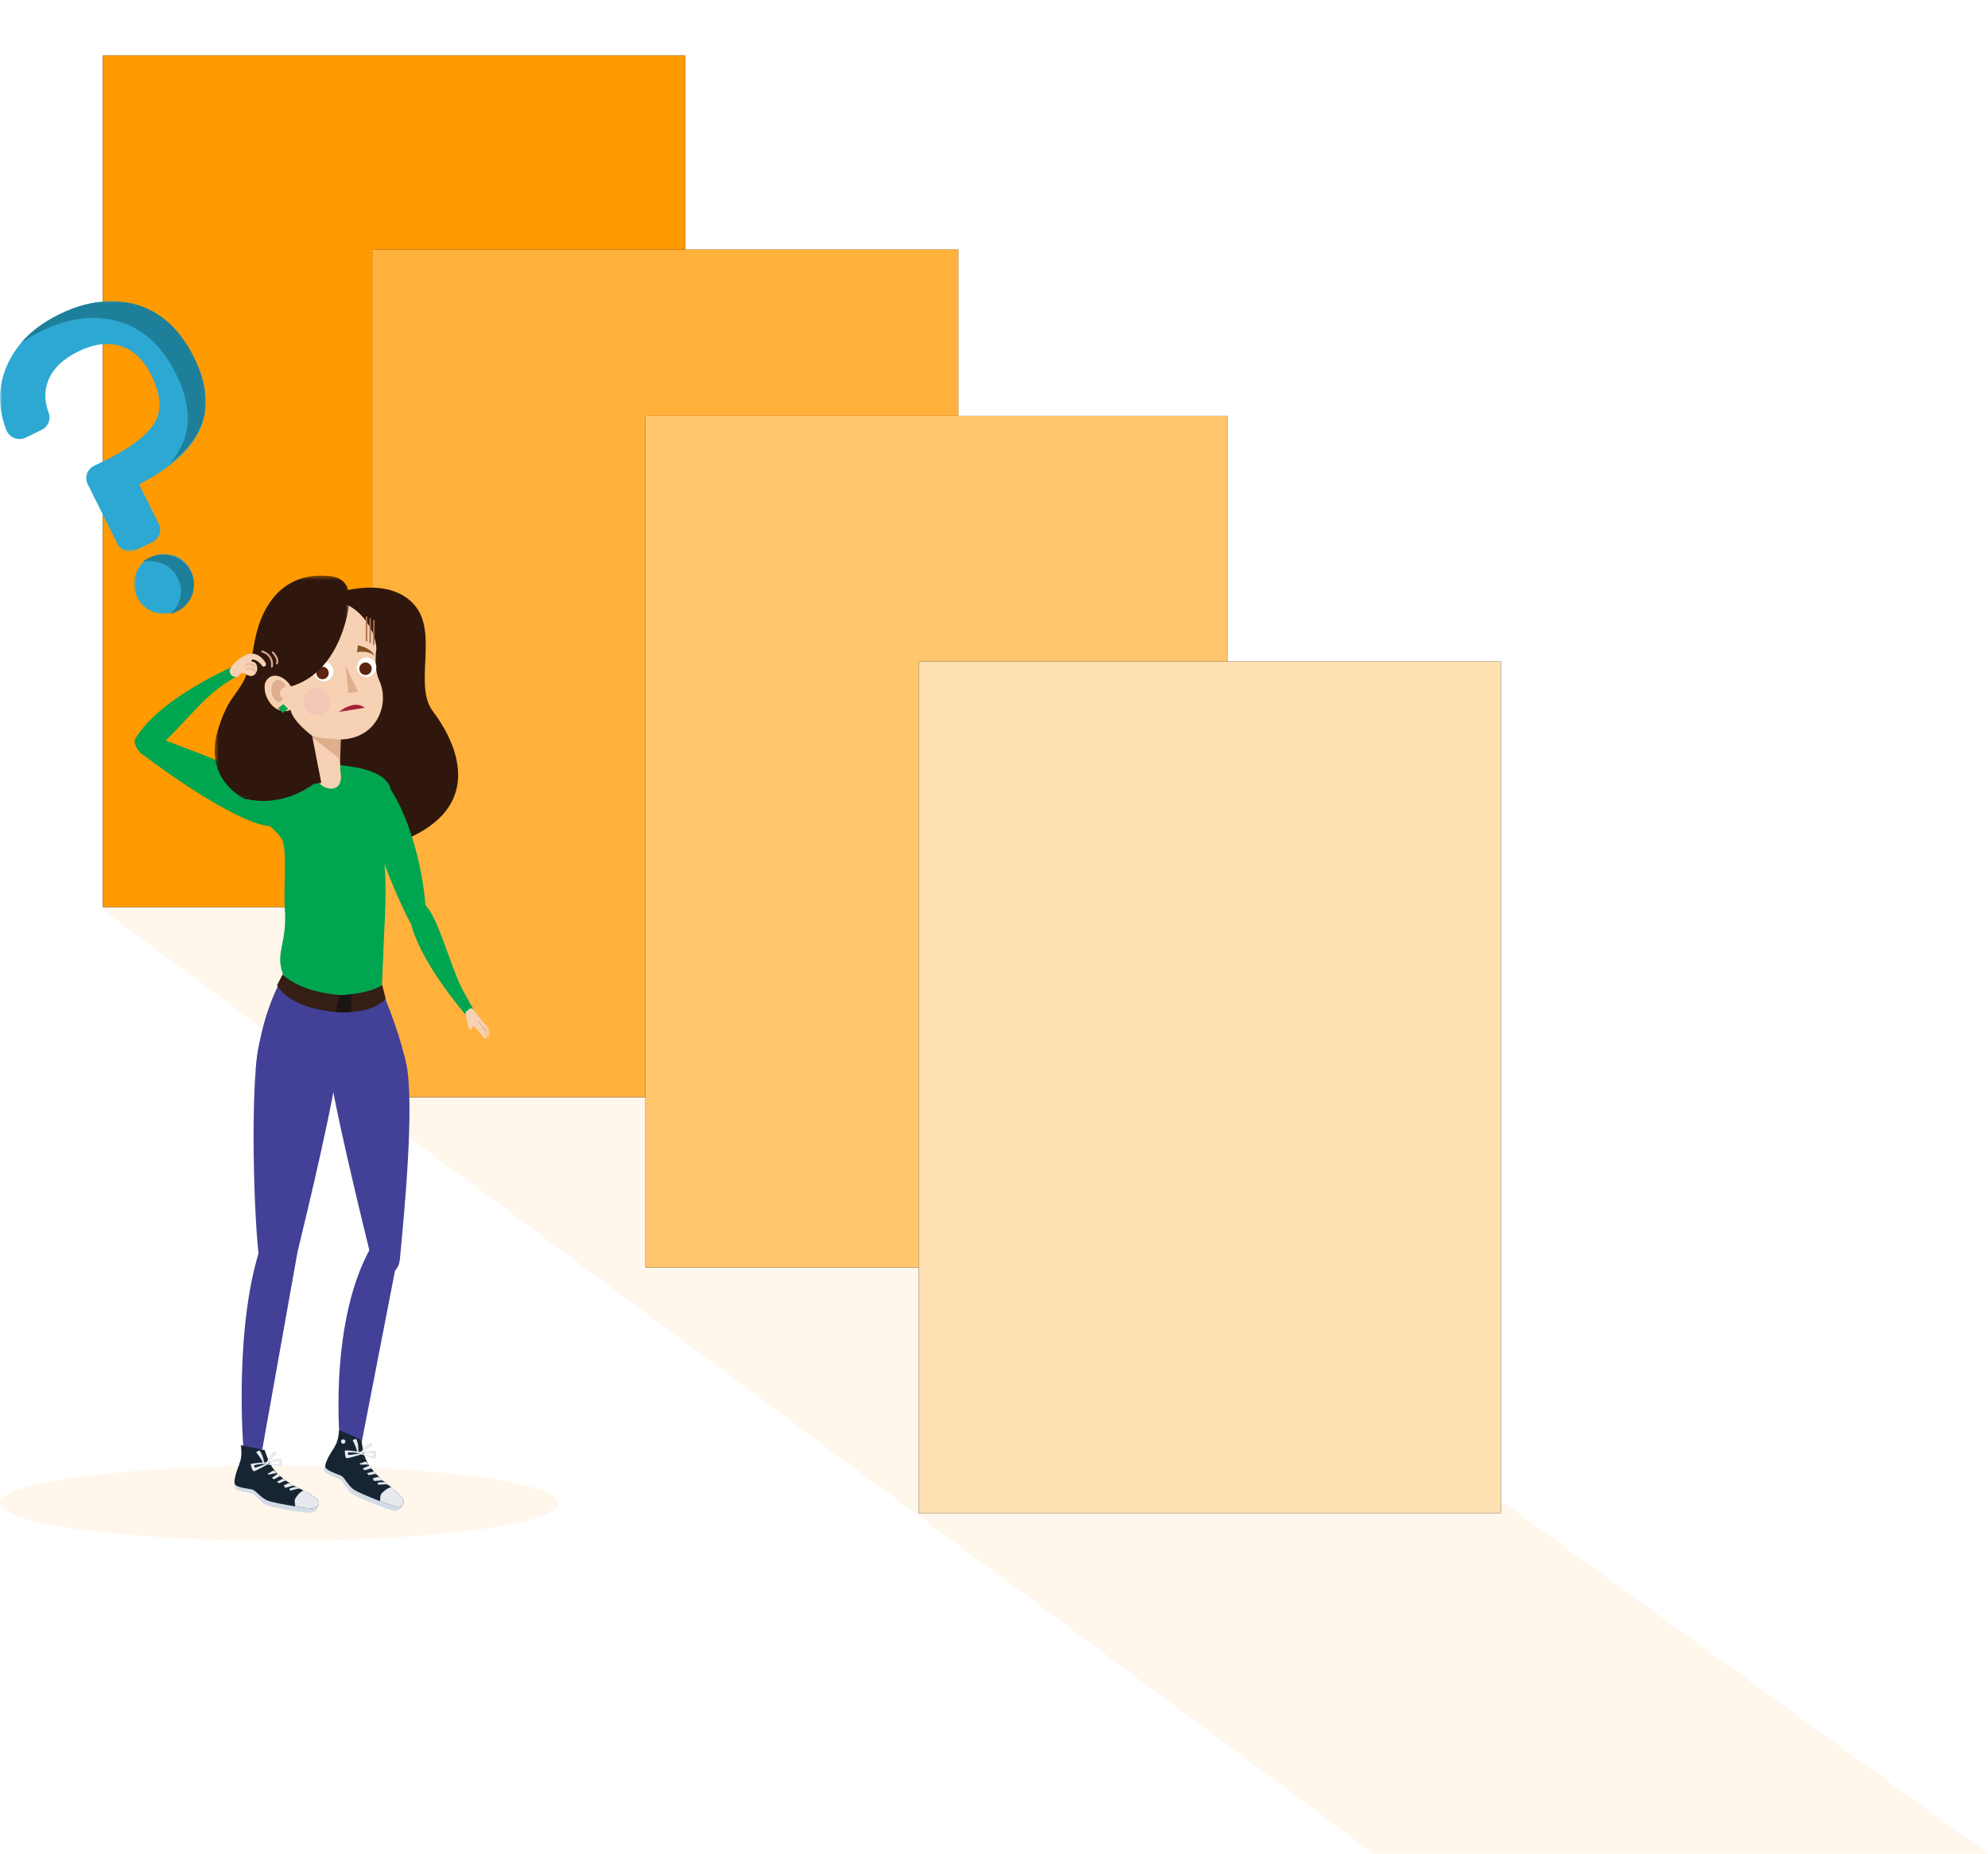 <?xml version="1.0" encoding="UTF-8"?>
<svg width="502px" height="468px" viewBox="0 0 502 468" version="1.1" xmlns="http://www.w3.org/2000/svg" xmlns:xlink="http://www.w3.org/1999/xlink">
    <!-- Generator: Sketch 61.2 (89653) - https://sketch.com -->
    <title>404-Graphic@3x</title>
    <desc>Created with Sketch.</desc>
    <defs>
        <rect id="path-1" x="26" y="0" width="147" height="215"></rect>
        <filter x="-14.3%" y="-9.8%" width="128.6%" height="119.5%" filterUnits="objectBoundingBox" id="filter-2">
            <feOffset dx="0" dy="0" in="SourceAlpha" result="shadowOffsetOuter1"></feOffset>
            <feGaussianBlur stdDeviation="7" in="shadowOffsetOuter1" result="shadowBlurOuter1"></feGaussianBlur>
            <feColorMatrix values="0 0 0 0 0.544   0 0 0 0 0.544   0 0 0 0 0.544  0 0 0 0.207 0" type="matrix" in="shadowBlurOuter1"></feColorMatrix>
        </filter>
        <rect id="path-3" x="94" y="49" width="148" height="214"></rect>
        <filter x="-14.2%" y="-9.8%" width="128.4%" height="119.6%" filterUnits="objectBoundingBox" id="filter-4">
            <feOffset dx="0" dy="0" in="SourceAlpha" result="shadowOffsetOuter1"></feOffset>
            <feGaussianBlur stdDeviation="7" in="shadowOffsetOuter1" result="shadowBlurOuter1"></feGaussianBlur>
            <feColorMatrix values="0 0 0 0 0.544   0 0 0 0 0.544   0 0 0 0 0.544  0 0 0 0.207 0" type="matrix" in="shadowBlurOuter1"></feColorMatrix>
        </filter>
        <rect id="path-5" x="163" y="91" width="147" height="215"></rect>
        <filter x="-14.3%" y="-9.8%" width="128.6%" height="119.5%" filterUnits="objectBoundingBox" id="filter-6">
            <feOffset dx="0" dy="0" in="SourceAlpha" result="shadowOffsetOuter1"></feOffset>
            <feGaussianBlur stdDeviation="7" in="shadowOffsetOuter1" result="shadowBlurOuter1"></feGaussianBlur>
            <feColorMatrix values="0 0 0 0 0.544   0 0 0 0 0.544   0 0 0 0 0.544  0 0 0 0.207 0" type="matrix" in="shadowBlurOuter1"></feColorMatrix>
        </filter>
        <rect id="path-7" x="232" y="153" width="147" height="215"></rect>
        <filter x="-14.3%" y="-9.8%" width="128.6%" height="119.5%" filterUnits="objectBoundingBox" id="filter-8">
            <feOffset dx="0" dy="0" in="SourceAlpha" result="shadowOffsetOuter1"></feOffset>
            <feGaussianBlur stdDeviation="7" in="shadowOffsetOuter1" result="shadowBlurOuter1"></feGaussianBlur>
            <feColorMatrix values="0 0 0 0 0.544   0 0 0 0 0.544   0 0 0 0 0.544  0 0 0 0.207 0" type="matrix" in="shadowBlurOuter1"></feColorMatrix>
        </filter>
        <polygon id="path-9" points="0.84 0.829 16.011 0.829 16.011 16 0.84 16"></polygon>
        <polygon id="path-11" points="9.5956861e-05 0.043 51.937 0.043 51.937 63.215 9.5956861e-05 63.215"></polygon>
        <polygon id="path-13" points="0.136 0.042 46.937 0.042 46.937 41.127 0.136 41.127"></polygon>
        <polygon id="path-15" points="0.37 0.587 21.766 0.587 21.766 16.929 0.37 16.929"></polygon>
        <polygon id="path-17" points="0.505 0.394 4.645 0.394 4.645 7.566 0.505 7.566"></polygon>
        <polygon id="path-19" points="0.415 0.319 34.501 0.319 34.501 56.838 0.415 56.838"></polygon>
        <path d="M0.654,1.219 C0.462,1.393 0.332,1.627 0.267,1.871 L0.267,1.871 C0.201,2.123 0.195,2.346 0.192,2.582 L0.192,2.582 C0.203,3.047 0.279,3.503 0.418,3.944 L0.418,3.944 C0.564,4.38 0.763,4.811 1.072,5.177 L1.072,5.177 C1.375,5.537 1.816,5.848 2.316,5.883 L2.316,5.883 C3.601,5.883 3.724,4.579 3.889,3.938 L3.889,3.938 C3.876,3.937 3.758,4.017 3.758,4.017 L3.758,4.017 L3.669,4.081 C3.591,4.24 3.497,4.649 3.324,4.957 L3.324,4.957 C3.074,5.371 2.758,5.619 2.364,5.536 L2.364,5.536 C1.583,5.383 1.1,4.585 0.857,3.803 L0.857,3.803 C0.73,3.405 0.65,2.986 0.635,2.57 L0.635,2.57 C0.607,2.146 0.657,1.756 0.91,1.481 L0.91,1.481 C1.155,1.203 1.584,1.128 1.957,1.29 L1.957,1.29 C2.144,1.359 2.309,1.479 2.435,1.651 L2.435,1.651 C2.436,1.667 2.442,1.672 2.45,1.672 L2.45,1.672 C2.46,1.685 2.459,1.681 2.453,1.671 L2.453,1.671 C2.484,1.664 2.547,1.581 2.547,1.581 L2.547,1.581 C2.447,1.377 2.276,1.182 2.059,1.073 L2.059,1.073 C1.881,0.971 1.668,0.917 1.452,0.917 L1.452,0.917 C1.166,0.917 0.875,1.012 0.654,1.219" id="path-21"></path>
    </defs>
    <g id="404-page-Dec-2019" stroke="none" stroke-width="1" fill="none" fill-rule="evenodd">
        <g id="404-page-1065" transform="translate(-103, -150)">
            <g id="404-Graphic" transform="translate(103, 164)">
                <polygon id="Rectangle" fill-opacity="0.25" fill="#FFE0B1" points="25 215 172.075 215 502 454 346.956 454"></polygon>
                <g id="Rectangle">
                    <use fill="black" fill-opacity="1" filter="url(#filter-2)" xlink:href="#path-1"></use>
                    <use fill="#FF9A00" fill-rule="evenodd" xlink:href="#path-1"></use>
                </g>
                <g id="Rectangle">
                    <use fill="black" fill-opacity="1" filter="url(#filter-4)" xlink:href="#path-3"></use>
                    <use fill="#FFB13B" fill-rule="evenodd" xlink:href="#path-3"></use>
                </g>
                <g id="Rectangle">
                    <use fill="black" fill-opacity="1" filter="url(#filter-6)" xlink:href="#path-5"></use>
                    <use fill="#FFC66E" fill-rule="evenodd" xlink:href="#path-5"></use>
                </g>
                <g id="Rectangle">
                    <use fill="black" fill-opacity="1" filter="url(#filter-8)" xlink:href="#path-7"></use>
                    <use fill="#FFE0B1" fill-rule="evenodd" xlink:href="#path-7"></use>
                </g>
                <ellipse id="Oval" fill="#FFF7EB" cx="70.5" cy="365.5" rx="70.5" ry="9.5"></ellipse>
                <g id="Group-12" transform="translate(0, 61)">
                    <g id="Group-3" transform="translate(33, 64)">
                        <mask id="mask-10" fill="white">
                            <use xlink:href="#path-9"></use>
                        </mask>
                        <g id="Clip-2"></g>
                        <path d="M5.098,1.634 C3.217,2.557 1.925,4.015 1.258,5.966 C0.592,7.917 0.722,9.861 1.646,11.742 C2.571,13.625 4.028,14.917 5.978,15.582 C7.929,16.248 9.872,16.118 11.754,15.194 C12.499,14.828 13.153,14.378 13.712,13.845 C14.561,13.037 15.191,12.039 15.594,10.862 C16.26,8.911 16.129,6.967 15.206,5.086 C14.284,3.206 12.827,1.915 10.873,1.246 C8.92,0.581 6.978,0.711 5.098,1.634" id="Fill-1" fill="#2DA8D2" mask="url(#mask-10)"></path>
                    </g>
                    <path d="M43.676,65.419 C41.653,64.751 39.64,64.882 37.694,65.809 C37.064,66.108 36.499,66.464 36,66.873 C37.442,66.512 38.911,66.572 40.386,67.06 C42.409,67.731 43.919,69.028 44.875,70.916 C45.831,72.805 45.967,74.756 45.276,76.716 C44.86,77.897 44.207,78.899 43.326,79.711 C43.219,79.811 43.106,79.907 42.991,80 C43.527,79.866 44.06,79.676 44.589,79.425 C45.361,79.057 46.037,78.604 46.618,78.07 C47.497,77.259 48.149,76.257 48.567,75.075 C49.257,73.116 49.121,71.164 48.165,69.275 C47.209,67.388 45.7,66.09 43.676,65.419" id="Fill-4" fill="#1E7F9A"></path>
                    <g id="Group-8" transform="translate(0, 1)">
                        <mask id="mask-12" fill="white">
                            <use xlink:href="#path-11"></use>
                        </mask>
                        <g id="Clip-7"></g>
                        <path d="M34.545,0.965 C28.528,-0.8 22.03,-0.029 15.233,3.255 C8.438,6.54 3.811,11.143 1.482,16.938 C-0.543,21.975 -0.492,27.252 1.631,32.624 C1.988,33.528 2.722,34.25 3.641,34.603 C4.56,34.955 5.595,34.913 6.481,34.484 L10.527,32.529 C12.143,31.748 12.902,29.899 12.293,28.227 C11.213,25.264 11.173,22.603 12.17,20.093 C13.379,17.056 15.968,14.56 19.866,12.676 C23.753,10.798 27.341,10.362 30.528,11.382 C33.705,12.402 36.265,14.821 38.135,18.572 C40.713,23.744 40.945,27.955 38.825,31.089 C36.593,34.388 32.116,37.636 25.51,40.749 L23.759,41.595 C22.01,42.44 21.286,44.528 22.145,46.249 L29.632,61.269 C30.047,62.102 30.768,62.727 31.66,63.027 C32.554,63.327 33.512,63.267 34.358,62.858 L38.464,60.874 C38.795,60.714 39.089,60.51 39.343,60.272 C40.43,59.251 40.774,57.615 40.078,56.22 L35.23,46.493 C35.169,46.373 35.219,46.224 35.338,46.162 C42.888,42.264 47.931,37.75 50.327,32.749 C52.876,27.429 52.397,21.176 48.902,14.166 C45.421,7.183 40.591,2.742 34.545,0.965" id="Fill-6" fill="#2DA8D2" mask="url(#mask-12)"></path>
                    </g>
                    <g id="Group-11" transform="translate(5, 1)">
                        <mask id="mask-14" fill="white">
                            <use xlink:href="#path-13"></use>
                        </mask>
                        <g id="Clip-10"></g>
                        <path d="M29.545,0.958 C23.528,-0.794 17.03,-0.029 10.233,3.229 C6.025,5.247 2.649,7.766 0.136,10.757 C1.793,9.533 3.65,8.426 5.709,7.439 C12.507,4.18 19.004,3.416 25.022,5.167 C31.067,6.929 35.898,11.335 39.379,18.262 C42.873,25.217 43.353,31.419 40.804,36.697 C40.067,38.22 39.081,39.699 37.85,41.127 C41.337,38.454 43.842,35.564 45.327,32.487 C47.876,27.209 47.397,21.007 43.902,14.053 C40.421,7.126 35.591,2.721 29.545,0.958" id="Fill-9" fill="#1E7F9A" mask="url(#mask-14)"></path>
                    </g>
                </g>
                <g id="Group-149" transform="translate(34, 130)">
                    <g id="Group-134" transform="translate(0, 1)">
                        <path d="M51.57,4.579 C51.57,4.579 63.917,0.384 70.444,7.5 C76.97,14.617 70.232,27.935 75.341,34.634 C80.452,41.333 88.219,56.315 71.618,65.389 C55.014,74.464 51.138,57.713 51.138,57.713 L51.57,4.579 Z" id="Fill-1" fill="#2F170D"></path>
                        <path d="M38.511,173.897 C39.183,168.576 39.14,168.899 37.053,168.465 C34.965,168.029 32.28,168.414 32.28,168.414 C24.895,188.816 27.455,220.538 27.455,220.538 L32.22,220.95 L41.186,170.755 L38.511,173.897 Z" id="Fill-3" fill="#424097"></path>
                        <path d="M66.784,170.457 C67.419,165.118 67.355,165.438 65.301,164.87 C63.245,164.3 61.49,167.007 61.49,167.007 C48.876,185.131 51.748,217.8 51.748,217.8 L57.321,219.154 L66.784,170.457 Z" id="Fill-5" fill="#424097"></path>
                        <path d="M42.011,108.387 C45.115,107.884 50.13,107.436 56.071,108.261 C58.43,108.587 60.122,110.878 59.867,113.442 C59.38,118.34 57.497,125.479 50.647,125.191 C50.647,125.191 38.02,127.766 38.324,112.865 C38.37,110.608 39.945,108.722 42.011,108.387" id="Fill-7" fill="#F1A26A"></path>
                        <path d="M41.55,169.308 C41.556,169.286 41.562,169.262 41.568,169.236 C41.577,169.193 41.589,169.147 41.601,169.095 C41.605,169.075 41.61,169.056 41.614,169.036 C41.653,168.876 41.699,168.681 41.755,168.452 C43.2,162.465 50.338,133.227 51.921,120.166 C52.991,111.342 48.261,108.77 45.621,108.28 C42.638,107.726 37.557,107.053 34.106,112.059 C34.098,112.071 34.089,112.082 34.081,112.094 C33.563,112.853 33.081,113.737 32.649,114.774 C32.629,114.818 32.612,114.868 32.593,114.913 C32.478,115.196 32.367,115.488 32.259,115.792 C32.224,115.894 32.189,116 32.153,116.105 C32.065,116.366 31.981,116.636 31.899,116.913 C31.861,117.041 31.823,117.169 31.788,117.301 C31.708,117.585 31.634,117.878 31.56,118.178 C31.529,118.307 31.498,118.429 31.468,118.561 C31.369,118.993 31.275,119.438 31.19,119.905 C30.957,121.178 30.763,122.779 30.605,124.632 C30.526,125.558 30.454,126.548 30.393,127.589 C30.3,129.152 30.227,130.834 30.171,132.6 C30.135,133.778 30.106,134.994 30.083,136.238 C30.074,136.86 30.065,137.489 30.058,138.123 C30.044,139.393 30.037,140.684 30.037,141.99 C30.042,153.085 30.554,165.124 31.339,172.02 C31.385,172.425 31.432,172.814 31.48,173.183 C32.099,177.939 40.119,176.792 41.502,169.523 C41.505,169.508 41.51,169.481 41.519,169.445 C41.521,169.435 41.524,169.423 41.526,169.413 C41.532,169.383 41.54,169.349 41.55,169.308" id="Fill-9" fill="#424097"></path>
                        <path d="M68.558,123.392 C66.437,113.59 60.35,111.009 55.687,110.683 C55.661,110.681 55.634,110.679 55.607,110.677 C55.463,110.668 55.321,110.661 55.18,110.656 C55.134,110.655 55.088,110.653 55.043,110.652 C54.915,110.648 54.791,110.647 54.666,110.646 C54.609,110.646 54.55,110.646 54.493,110.646 C54.38,110.647 54.268,110.649 54.158,110.653 C54.091,110.654 54.027,110.655 53.961,110.658 C53.861,110.663 53.761,110.667 53.663,110.673 C53.59,110.678 53.518,110.683 53.445,110.689 C53.358,110.695 53.271,110.702 53.185,110.71 C53.107,110.717 53.03,110.725 52.953,110.734 C52.878,110.742 52.801,110.75 52.726,110.759 C52.641,110.77 52.559,110.781 52.477,110.793 C52.416,110.801 52.354,110.81 52.294,110.819 C52.194,110.834 52.099,110.851 52.005,110.868 C51.967,110.875 51.925,110.881 51.887,110.888 C51.754,110.912 51.627,110.938 51.505,110.965 C50.849,111.109 50.275,111.425 49.802,111.956 C48.622,113.284 48.083,115.953 48.522,120.619 C48.61,121.553 48.737,122.565 48.906,123.664 C48.982,124.16 49.066,124.678 49.156,125.215 C49.163,125.259 49.171,125.304 49.178,125.349 C49.263,125.85 49.353,126.369 49.448,126.903 C49.458,126.961 49.469,127.018 49.479,127.077 C49.576,127.619 49.678,128.176 49.786,128.746 C49.792,128.787 49.8,128.827 49.808,128.868 C49.921,129.471 50.039,130.089 50.163,130.72 C50.17,130.756 50.177,130.792 50.184,130.827 C50.302,131.433 50.425,132.05 50.552,132.678 C50.565,132.746 50.579,132.815 50.593,132.885 C50.717,133.498 50.844,134.12 50.975,134.752 C50.987,134.812 51,134.87 51.012,134.93 C51.152,135.608 51.296,136.292 51.442,136.984 C51.443,136.988 51.444,136.992 51.445,136.996 C51.595,137.704 51.748,138.419 51.904,139.139 C51.911,139.172 51.918,139.205 51.925,139.238 C52.074,139.926 52.224,140.619 52.377,141.314 C52.388,141.365 52.4,141.417 52.411,141.467 C52.565,142.17 52.722,142.874 52.878,143.579 C52.883,143.599 52.888,143.62 52.893,143.642 C53.223,145.123 53.557,146.605 53.892,148.071 L53.892,148.072 C56.599,159.922 59.303,170.727 59.402,171.176 C61.018,178.398 66.497,177.726 66.965,172.954 C68.125,161.109 70.745,133.504 68.558,123.392" id="Fill-11" fill="#424097"></path>
                        <path d="M50.684,130.419 C50.684,130.419 62.204,123.259 68.291,122.28 L67.879,120.911 C66.538,114.777 62.55,105.349 62.55,105.349 C62.55,105.349 49.041,110.44 36.878,102.587 C36.878,102.587 31.72,111.503 30.577,124.981 C30.577,124.981 41.561,125.778 45.635,128.627 L48.191,130.416 L50.684,130.419 Z" id="Fill-13" fill="#424097"></path>
                        <path d="M67.802,233.609 C67.217,232.103 62.566,229.589 62.566,229.589 C62.566,229.589 59.672,226.932 58.562,224.568 C57.451,222.203 57.271,218.487 57.271,218.487 L52.431,217.019 C52.431,217.019 52.316,217.179 51.448,218.658 C51.043,219.35 50.557,220.257 50.151,221.03 C50.151,221.03 47.223,225.439 47.965,226.474 C48.519,227.246 50.59,227.964 51.68,228.399 C52.771,228.835 53.41,231.238 55.253,232.362 C57.094,233.486 64.032,236.155 65.35,236.421 C66.667,236.686 68.388,235.116 67.802,233.609" id="Fill-15" fill="#D2DBE6"></path>
                        <path d="M67.802,233.609 C67.182,232.201 62.815,228.891 62.815,228.891 C62.815,228.891 59.876,226.356 58.714,224.14 C57.551,221.926 57.271,218.487 57.271,218.487 L51.631,216.033 C51.631,216.033 51.49,218.594 50.67,219.938 C50.287,220.565 50.67,219.938 50.29,220.642 C50.29,220.642 47.509,224.635 48.271,225.611 C48.84,226.341 50.911,227.06 52.003,227.492 C53.095,227.924 53.793,230.163 55.647,231.251 C57.502,232.341 64.444,234.997 65.756,235.278 C67.067,235.56 68.422,235.017 67.802,233.609" id="Fill-17" fill="#172533"></path>
                        <path d="M67.802,233.609 C67.518,232.965 66.451,231.925 65.376,230.983 C65.163,230.021 63.71,230.592 62.343,232.058 C61.905,232.529 62.001,233.99 62.001,233.99 C63.708,234.639 65.214,235.162 65.756,235.278 C67.067,235.56 68.422,235.017 67.802,233.609" id="Fill-19" fill="#E7E9EE"></path>
                        <path d="M61.417,229.28 C62.576,229.243 62.596,229.044 63.278,229.25 C63.588,229.559 63.925,229.59 64.163,229.892 C63.628,229.609 63.034,229.748 61.457,229.833 L61.417,229.28 Z" id="Fill-21" fill="#E7E9EE"></path>
                        <path d="M60.174,228.204 C61.033,228.024 61.194,227.808 61.78,227.93 C61.793,227.939 61.767,227.921 61.78,227.93 C62.216,228.243 62.447,228.576 62.815,228.891 C62.212,228.61 62.024,228.827 60.403,228.879 L60.174,228.204 Z" id="Fill-23" fill="#E7E9EE"></path>
                        <path d="M58.697,226.889 C59.366,226.868 59.955,226.47 60.465,226.551 C60.837,226.85 60.755,226.956 61.051,227.19 C60.41,226.978 60.21,227.343 59.026,227.381 L58.697,226.889 Z" id="Fill-25" fill="#E7E9EE"></path>
                        <path d="M57.606,225.679 C58.001,225.667 59.039,224.991 59.378,225.018 C59.654,225.243 59.479,225.588 59.745,225.804 C59.223,225.704 58.704,226.13 57.975,226.153 L57.606,225.679 Z" id="Fill-27" fill="#E7E9EE"></path>
                        <path d="M56.835,224.389 C57.561,224.449 57.978,223.894 58.503,224.049 L59.101,224.793 C58.676,224.684 57.495,224.793 56.942,224.746 L56.835,224.389 Z" id="Fill-29" fill="#E7E9EE"></path>
                        <path d="M56.771,221.573 C56.921,221.498 60.299,221.2 60.774,221.307 C61.248,221.415 60.904,222.889 60.831,223.221 C60.759,223.553 56.953,222.049 56.953,222.049 L56.743,221.564 L57.322,221.878 C57.322,221.878 60.109,222.818 60.177,222.594 C60.247,222.37 60.368,222.081 60.097,221.996 C59.828,221.912 57.318,221.825 57.318,221.825 L56.771,221.573 Z" id="Fill-31" fill="#E7E9EE"></path>
                        <path d="M57.557,222.044 C57.423,222.149 54.09,223.15 53.587,223.144 C53.084,223.139 53.082,221.619 53.076,221.277 C53.069,220.937 57.262,221.615 57.262,221.615 L57.588,222.047 L56.93,221.86 C56.93,221.86 53.899,221.521 53.883,221.755 C53.867,221.99 53.814,222.3 54.106,222.326 C54.398,222.353 56.948,221.911 56.948,221.911 L57.557,222.044 Z" id="Fill-33" fill="#E7E9EE"></path>
                        <path d="M60.098,220.051 C60.098,220.051 59.003,220.575 58.299,221.04 C57.595,221.505 57.406,221.846 57.406,221.846 L56.901,221.938 C56.901,221.938 57.522,221.024 58.085,220.397 C58.768,219.636 59.431,219.303 59.553,219.269 C59.676,219.235 60.162,219.964 60.098,220.051" id="Fill-35" fill="#E7E9EE"></path>
                        <path d="M55.059,218.617 C55.059,218.617 55.62,219.698 55.904,220.497 C56.189,221.295 56.136,221.681 56.136,221.681 L56.483,222.06 C56.483,222.06 56.534,220.954 56.46,220.113 C56.369,219.092 56.038,218.424 55.961,218.322 C55.884,218.221 55.06,218.507 55.059,218.617" id="Fill-37" fill="#E7E9EE"></path>
                        <path d="M52.155,218.739 C52.15,218.754 52.146,218.768 52.141,218.782 C51.92,219.448 52.948,219.797 53.169,219.129 C53.174,219.114 53.179,219.101 53.183,219.086 C53.406,218.419 52.377,218.072 52.155,218.739" id="Fill-39" fill="#E7E9EE"></path>
                        <g id="Group-43" transform="translate(24.725, 220.071)">
                            <mask id="mask-16" fill="white">
                                <use xlink:href="#path-15"></use>
                            </mask>
                            <g id="Clip-42"></g>
                            <path d="M21.488,13.673 C20.61,12.317 15.547,10.813 15.547,10.813 C15.547,10.813 12.176,8.805 10.611,6.718 C9.045,4.63 8.115,1.03 8.115,1.03 L3.08,0.587 C3.08,0.587 3,0.766 2.449,2.393 C2.192,3.153 1.899,4.141 1.661,4.98 L1.66,4.98 C1.66,4.98 -0.314,9.899 0.622,10.759 C1.32,11.402 3.494,11.679 4.65,11.881 C5.806,12.083 6.919,14.305 8.948,15.028 C10.98,15.75 18.312,16.938 19.655,16.929 C20.998,16.919 22.366,15.028 21.488,13.673" id="Fill-41" fill="#D2DBE6" mask="url(#mask-16)"></path>
                        </g>
                        <path d="M46.213,233.744 C45.321,232.493 40.375,230.149 40.375,230.149 C40.375,230.149 36.986,228.27 35.397,226.34 C33.811,224.409 32.841,221.101 32.841,221.101 L26.823,219.856 C26.823,219.856 27.202,222.393 26.671,223.877 C26.424,224.57 26.671,223.877 26.443,224.643 C26.443,224.643 24.529,229.124 25.473,229.924 C26.178,230.521 28.35,230.799 29.507,230.999 C30.663,231.197 31.8,233.246 33.836,233.931 C35.872,234.616 43.207,235.792 44.547,235.798 C45.888,235.805 47.104,234.996 46.213,233.744" id="Fill-44" fill="#172533"></path>
                        <path d="M46.213,233.744 C45.805,233.171 44.549,232.373 43.306,231.671 C42.902,230.774 41.596,231.63 40.554,233.346 C40.22,233.896 40.609,235.307 40.609,235.307 C42.412,235.592 43.994,235.796 44.547,235.798 C45.888,235.805 47.104,234.996 46.213,233.744" id="Fill-46" fill="#E7E9EE"></path>
                        <path d="M39.085,230.817 C40.213,230.542 40.192,230.344 40.9,230.405 C41.267,230.644 41.604,230.605 41.898,230.852 C41.316,230.685 40.763,230.941 39.236,231.35 L39.085,230.817 Z" id="Fill-48" fill="#E7E9EE"></path>
                        <path d="M37.651,230.018 C38.455,229.666 38.569,229.421 39.167,229.419 C39.182,229.426 39.154,229.414 39.167,229.419 C39.657,229.638 39.95,229.915 40.375,230.149 C39.727,229.998 39.587,230.248 38.011,230.632 L37.651,230.018 Z" id="Fill-50" fill="#E7E9EE"></path>
                        <path d="M35.939,229.034 C36.588,228.876 37.086,228.366 37.6,228.34 C38.024,228.557 37.966,228.677 38.304,228.846 C37.634,228.769 37.511,229.167 36.36,229.448 L35.939,229.034 Z" id="Fill-52" fill="#E7E9EE"></path>
                        <path d="M34.625,228.074 C35.01,227.98 35.889,227.106 36.226,227.063 C36.542,227.226 36.44,227.6 36.746,227.757 C36.212,227.767 35.791,228.289 35.082,228.462 L34.625,228.074 Z" id="Fill-54" fill="#E7E9EE"></path>
                        <path d="M33.609,226.968 C34.332,226.879 34.628,226.249 35.172,226.293 L35.909,226.899 C35.471,226.88 34.337,227.228 33.787,227.297 L33.609,226.968 Z" id="Fill-56" fill="#E7E9EE"></path>
                        <path d="M32.976,224.225 C33.108,224.121 36.355,223.136 36.841,223.144 C37.327,223.151 37.287,224.664 37.285,225.005 C37.283,225.345 33.249,224.654 33.249,224.654 L32.947,224.222 L33.577,224.41 C33.577,224.41 36.496,224.759 36.518,224.526 C36.541,224.292 36.599,223.984 36.318,223.957 C36.037,223.93 33.562,224.36 33.562,224.36 L32.976,224.225 Z" id="Fill-58" fill="#E7E9EE"></path>
                        <path d="M33.842,224.525 C33.733,224.656 30.671,226.32 30.177,226.417 C29.684,226.516 29.373,225.027 29.298,224.694 C29.223,224.362 33.465,224.166 33.465,224.166 L33.872,224.521 L33.19,224.473 C33.19,224.473 30.154,224.764 30.186,224.997 C30.217,225.23 30.229,225.544 30.52,225.509 C30.811,225.475 33.217,224.52 33.217,224.52 L33.842,224.525 Z" id="Fill-60" fill="#E7E9EE"></path>
                        <path d="M35.925,222.053 C35.925,222.053 34.958,222.79 34.364,223.39 C33.769,223.99 33.653,224.362 33.653,224.362 L33.178,224.556 C33.178,224.556 33.601,223.533 34.025,222.804 C34.539,221.92 35.121,221.456 35.234,221.398 C35.346,221.34 35.971,221.953 35.925,222.053" id="Fill-62" fill="#E7E9EE"></path>
                        <path d="M30.702,221.683 C30.702,221.683 31.47,222.627 31.91,223.35 C32.35,224.073 32.375,224.462 32.375,224.462 L32.794,224.762 C32.794,224.762 32.619,223.668 32.375,222.86 C32.081,221.879 31.622,221.291 31.525,221.209 C31.429,221.125 30.681,221.575 30.702,221.683" id="Fill-64" fill="#E7E9EE"></path>
                        <path d="M61.749,51.059 C67.987,56.128 73.062,73.193 73.533,85.463 C73.569,86.407 70.13,88.938 69.612,87.987 C68.151,85.306 64.36,77.113 62.525,71.402 C60.507,65.122 59.888,60.349 59.126,55.867 C58.495,52.165 60.409,49.971 61.749,51.059" id="Fill-66" fill="#00A550"></path>
                        <path d="M36.706,63.085 C32.362,66.229 13.968,54.554 2.408,45.747 C1.659,45.178 3.879,40.159 4.849,40.629 C10.049,43.148 19.778,45.978 26.709,49.869 C34.999,54.521 39.226,61.261 36.706,63.085" id="Fill-68" fill="#00A550"></path>
                        <path d="M40.785,69.167 L35.549,54.266 C35.156,53.263 35.72,52.139 36.756,51.866 L49.643,48.466 C49.925,48.393 50.22,48.389 50.504,48.456 L59.311,50.506 C60.089,50.69 61.154,50.698 61.19,51.5 L60.307,67.357 C60.349,68.275 59.693,69.077 58.789,69.214 L43.808,71.473 C42.987,71.597 41.092,69.943 40.785,69.167" id="Fill-70" fill="#B5754A"></path>
                        <path d="M63.093,72.799 C62.545,66.067 66.645,56.529 64.025,52.744 C61.074,48.483 52.242,48.457 51.759,48.073 L51.132,48.626 C51.377,50.929 44.999,51.923 45.462,49.976 L44.833,49.342 C44.833,49.342 31.877,53.082 30.816,55.881 C29.065,60.503 35.974,64.259 37.276,67.093 C38.579,69.927 37.559,79.975 37.906,84.211 C38.675,93.562 34.953,95.838 37.906,101.962 C50.649,110.415 60.668,107.034 62.441,103.84 L63.093,88.649 C63.093,88.649 63.667,79.871 63.093,72.799" id="Fill-72" fill="#00A550"></path>
                        <path d="M84.804,110.518 C84.787,110.468 85.578,109.974 85.556,109.925 C84.859,108.346 83.004,105.683 81.687,102.496 C78.454,94.666 75.875,85.042 72.786,82.956 C71.918,82.37 69.152,84.019 69.258,85.332 C69.539,88.814 71.743,97.043 83.828,111.522 C84.158,111.19 84.479,110.851 84.804,110.518" id="Fill-74" fill="#00A550"></path>
                        <path d="M35.958,103.754 L37.365,100.99 C37.365,100.99 41.116,105.405 52.243,106.248 C52.243,106.248 59.093,105.933 62.53,103.698 L63.371,107.092 C63.371,107.092 60.96,110.73 52.238,110.549 C52.238,110.549 40.056,110.435 35.958,103.754" id="Fill-76" fill="#351E14"></path>
                        <path d="M54.691,106.017 C53.255,106.201 52.242,106.248 52.242,106.248 C52.145,106.241 52.058,106.228 51.96,106.221 C51.476,107.616 51.056,109.031 50.711,110.466 C51.659,110.543 52.238,110.549 52.238,110.549 C53.098,110.567 53.878,110.539 54.619,110.49 C54.635,108.999 54.658,107.508 54.691,106.017" id="Fill-78" fill="#1A1412"></path>
                        <g id="Group-82" transform="translate(85.055, 109.538)">
                            <mask id="mask-18" fill="white">
                                <use xlink:href="#path-17"></use>
                            </mask>
                            <g id="Clip-81"></g>
                            <path d="M0.505,0.394 C0.505,0.394 2.043,2.411 2.887,3.387 C3.765,4.402 4.11,4.703 4.322,5.078 C4.533,5.454 4.644,5.856 4.606,6.327 C4.566,6.798 4.646,7.566 4.646,7.566 L1.522,4.16 L0.505,0.394 Z" id="Fill-80" fill="#F6D1B3" mask="url(#mask-18)"></path>
                        </g>
                        <path d="M83.668,111.314 C83.668,111.314 84.04,113.677 84.443,114.71 C84.848,115.743 85.596,113.587 85.596,113.587 C85.596,113.587 84.054,111.406 83.668,111.314" id="Fill-83" fill="#F6D1B3"></path>
                        <path d="M86.998,113.228 C86.998,113.228 86.781,112.499 86.781,112.439 C86.78,112.379 87.401,113.558 87.645,113.875 C87.888,114.194 88.543,114.726 88.623,114.876 C88.704,115.025 88.883,115.799 88.883,115.799 L86.998,113.228 Z" id="Fill-85" fill="#DFAE8D"></path>
                        <path d="M84.515,109.713 C84.833,109.44 85.363,109.585 85.606,110.01 C85.748,110.263 85.883,110.492 85.934,110.563 C86.063,110.743 86.677,112.207 86.937,113.044 C87.198,113.881 87.627,114.546 87.771,114.848 C87.915,115.15 88.683,116.109 88.93,116.519 C89.177,116.93 88.821,117.409 88.261,116.988 C87.702,116.567 87.031,115.498 86.706,115.154 C86.38,114.81 85.269,113.841 84.715,113.044 C84.335,112.496 83.946,111.782 83.647,111.278 C83.46,110.962 83.495,110.589 83.732,110.386 L84.515,109.713 Z" id="Fill-87" fill="#F6D1B3"></path>
                        <path d="M45.361,51.353 C48.507,55.764 52.938,54.61 51.98,49.98 L51.629,40.587 L44.737,40.018 L44.611,48.961 C44.599,49.818 44.864,50.656 45.361,51.353" id="Fill-89" fill="#F6D1B3"></path>
                        <path d="M51.894,46.678 L44.702,41.012 L44.748,39.709 L52.131,39.975 L51.894,46.678 C51.872,47.292 51.894,46.678 51.894,46.678" id="Fill-91" fill="#DFAE8D"></path>
                        <path d="M61.774,26.809 C60.251,23.535 61.055,18.648 61.055,18.648 C60.761,13.729 56.596,7.987 51.593,6.996 C50.3,6.579 48.904,6.376 47.454,6.444 C41.481,6.72 32.983,10.818 33.312,16.315 L37.152,32.225 C38.996,38.357 43.948,41.685 49.863,41.461 C50.608,41.624 51.407,41.703 52.264,41.685 C61.428,41.259 64.433,32.521 61.774,26.809" id="Fill-93" fill="#F6D1B3"></path>
                        <path d="M59.58,23.649 C59.557,24.31 59.04,24.828 58.427,24.806 C57.813,24.783 57.334,24.23 57.358,23.569 C57.381,22.908 57.898,22.391 58.511,22.413 C59.125,22.435 59.603,22.989 59.58,23.649" id="Fill-95" fill="#020303"></path>
                        <path d="M49.54,24.798 C49.518,25.459 49,25.977 48.386,25.954 C47.773,25.932 47.294,25.378 47.317,24.718 C47.341,24.058 47.857,23.54 48.471,23.562 C49.085,23.584 49.563,24.137 49.54,24.798" id="Fill-97" fill="#020303"></path>
                        <path d="M50.177,24.285 C50.309,25.65 49.318,26.864 47.962,26.998 C46.608,27.132 45.401,26.133 45.267,24.769 C45.135,23.403 46.126,22.189 47.482,22.055 C48.838,21.922 50.043,22.919 50.177,24.285" id="Fill-99" fill="#FEFEFE"></path>
                        <path d="M49.003,24.749 C49.087,25.617 48.456,26.39 47.594,26.475 C46.732,26.56 45.964,25.925 45.879,25.057 C45.795,24.188 46.426,23.416 47.288,23.33 C48.151,23.245 48.918,23.88 49.003,24.749" id="Fill-101" fill="#5E230F"></path>
                        <path d="M61.031,23.215 C61.164,24.58 60.172,25.794 58.817,25.928 C57.462,26.062 56.255,25.063 56.122,23.699 C55.99,22.334 56.981,21.12 58.336,20.985 C59.692,20.852 60.898,21.85 61.031,23.215" id="Fill-103" fill="#FEFEFE"></path>
                        <path d="M59.857,23.679 C59.942,24.548 59.311,25.32 58.449,25.406 C57.586,25.49 56.819,24.856 56.734,23.987 C56.65,23.118 57.281,22.345 58.143,22.261 C59.006,22.175 59.773,22.81 59.857,23.679" id="Fill-105" fill="#5E230F"></path>
                        <polygon id="Fill-107" fill="#DFAE8D" points="53.236 23.053 56.399 29.617 53.97 29.976"></polygon>
                        <path d="M56.142,19.663 L56.397,17.915 C56.397,17.915 59.689,18.501 60.581,20.537 C58.83,19.053 56.142,19.663 56.142,19.663" id="Fill-109" fill="#855321"></path>
                        <g id="Group-113" transform="translate(19.78, 0)">
                            <mask id="mask-20" fill="white">
                                <use xlink:href="#path-19"></use>
                            </mask>
                            <g id="Clip-112"></g>
                            <path d="M34.416,7.181 C34.416,7.181 32.877,24.582 19.441,28.376 C19.441,28.376 19.038,26.992 14.568,26.452 C11.212,26.045 13.501,36.222 19.617,34.234 C19.617,34.234 19.634,36.542 25.04,40.785 L27.349,52.645 C27.349,52.645 16.753,54.012 8.288,56.838 C8.288,56.838 -2.578,52.084 1.221,39.384 C4.735,27.635 8.116,31.343 10.33,17.999 C12.546,4.656 20.223,-0.586 29.546,0.444 C35.552,1.11 34.416,7.181 34.416,7.181" id="Fill-111" fill="#2F170D" mask="url(#mask-20)"></path>
                        </g>
                        <path d="M27.515,56.488 C27.515,56.488 36.728,59.937 46.711,51.777" id="Fill-114" fill="#2F170D"></path>
                        <path d="M39.983,29.281 C40.993,31.717 40.324,34.042 38.487,34.474 C36.651,34.906 34.345,33.283 33.334,30.846 C32.326,28.411 32.996,26.086 34.831,25.653 C36.666,25.221 38.974,26.845 39.983,29.281" id="Fill-116" fill="#F6D1B3"></path>
                        <path d="M38.015,28.106 C37.8,27.55 37.5,27.075 36.781,26.803 C36.061,26.532 34.924,26.664 34.582,28.523 C34.24,30.38 35.427,32.251 36.583,32.229 C36.949,32.222 37.226,31.806 37.436,31.24 C36.794,30.944 36.502,30.175 36.782,29.45 C36.991,28.907 37.467,28.534 37.987,28.444 C38.006,28.234 38.015,28.106 38.015,28.106" id="Fill-118" fill="#DFAE8D"></path>
                        <polygon id="Fill-120" fill="#00A550" points="38.737 33.967 37.425 34.984 36.237 33.777 37.549 32.759"></polygon>
                        <path d="M58.551,16.99 C58.443,16.99 58.354,16.902 58.354,16.792 L58.354,10.808 C58.354,10.699 58.443,10.61 58.551,10.61 C58.659,10.61 58.747,10.699 58.747,10.808 L58.747,16.792 C58.747,16.902 58.659,16.99 58.551,16.99" id="Fill-122" fill="#A9714B"></path>
                        <path d="M59.473,17.429 C59.365,17.429 59.276,17.341 59.276,17.231 L59.276,11.247 C59.276,11.139 59.365,11.049 59.473,11.049 C59.582,11.049 59.67,11.139 59.67,11.247 L59.67,17.231 C59.67,17.341 59.582,17.429 59.473,17.429" id="Fill-124" fill="#A9714B"></path>
                        <path d="M60.395,17.868 C60.288,17.868 60.199,17.78 60.199,17.67 L60.199,11.686 C60.199,11.578 60.288,11.488 60.395,11.488 C60.504,11.488 60.592,11.578 60.592,11.686 L60.592,17.67 C60.592,17.78 60.504,17.868 60.395,17.868" id="Fill-126" fill="#A56F4D"></path>
                        <path d="M49.427,32.187 C49.427,34.071 47.911,35.599 46.039,35.599 C44.168,35.599 42.65,34.071 42.65,32.187 C42.65,30.302 44.168,28.775 46.039,28.775 C47.911,28.775 49.427,30.302 49.427,32.187" id="Fill-128" fill="#F3C7B5"></path>
                        <path d="M51.606,34.723 C51.606,34.723 55.392,31.505 58.103,33.688" id="Fill-130" fill="#A4223A"></path>
                        <path d="M25.2,24.63 C25.165,24.669 25.891,25.653 25.845,25.681 C24.209,26.685 21.496,28.266 18.934,30.608 C12.644,36.36 6.191,45.05 2.48,45.62 C1.438,45.781 -0.526,42.729 0.132,41.575 C1.875,38.517 7.529,31.289 24.738,23.291 C24.897,23.738 25.047,24.185 25.2,24.63" id="Fill-132" fill="#00A550"></path>
                    </g>
                    <g id="Group-137" transform="translate(22, 23)">
                        <mask id="mask-22" fill="white">
                            <use xlink:href="#path-21"></use>
                        </mask>
                        <g id="Clip-136"></g>
                        <path d="M0.654,1.219 C0.462,1.393 0.332,1.627 0.267,1.871 L0.267,1.871 C0.201,2.123 0.195,2.346 0.192,2.582 L0.192,2.582 C0.203,3.047 0.279,3.503 0.418,3.944 L0.418,3.944 C0.564,4.38 0.763,4.811 1.072,5.177 L1.072,5.177 C1.375,5.537 1.816,5.848 2.316,5.883 L2.316,5.883 C3.601,5.883 3.724,4.579 3.889,3.938 L3.889,3.938 C3.876,3.937 3.758,4.017 3.758,4.017 L3.758,4.017 L3.669,4.081 C3.591,4.24 3.497,4.649 3.324,4.957 L3.324,4.957 C3.074,5.371 2.758,5.619 2.364,5.536 L2.364,5.536 C1.583,5.383 1.1,4.585 0.857,3.803 L0.857,3.803 C0.73,3.405 0.65,2.986 0.635,2.57 L0.635,2.57 C0.607,2.146 0.657,1.756 0.91,1.481 L0.91,1.481 C1.155,1.203 1.584,1.128 1.957,1.29 L1.957,1.29 C2.144,1.359 2.309,1.479 2.435,1.651 L2.435,1.651 C2.436,1.667 2.442,1.672 2.45,1.672 L2.45,1.672 C2.46,1.685 2.459,1.681 2.453,1.671 L2.453,1.671 C2.484,1.664 2.547,1.581 2.547,1.581 L2.547,1.581 C2.447,1.377 2.276,1.182 2.059,1.073 L2.059,1.073 C1.881,0.971 1.668,0.917 1.452,0.917 L1.452,0.917 C1.166,0.917 0.875,1.012 0.654,1.219" id="Fill-135" mask="url(#mask-22)"></path>
                    </g>
                    <g id="Group-148" transform="translate(24, 20)">
                        <path d="M9.152,3.482 C9.152,3.482 7.589,0.394 4.602,1.118 C4.602,1.118 1.366,2.36 0.051,5.032 C0.051,5.032 -0.462,7.004 2.123,6.9 C2.123,6.9 2.673,5.278 4.126,6.204 C4.126,6.204 6.106,7.737 6.924,5.231 C6.924,5.231 7.233,3.164 5.741,3.09 C5.741,3.09 5.126,2.597 5.882,2.511 C5.882,2.511 7.042,2.465 8.345,4.273 C8.345,4.273 9.327,4.456 9.152,3.482" id="Fill-138" fill="#F6D1B3"></path>
                        <path d="M6.412,4.391 C6.412,4.391 5.308,2.91 3.821,3.992" id="Stroke-140" stroke="#DFAE8D" stroke-width="0.25"></path>
                        <path d="M6.675,5.549 C6.675,5.549 5.571,4.068 4.084,5.15" id="Stroke-142" stroke="#DFAE8D" stroke-width="0.25"></path>
                        <path d="M8.221,0.473 C8.221,0.473 11.084,1.243 10.661,4.279" id="Stroke-144" stroke="#D5A390" stroke-width="0.5" stroke-linecap="round" stroke-linejoin="round"></path>
                        <path d="M10.908,0.724 C10.908,0.724 12.475,2.33 11.916,3.477" id="Stroke-146" stroke="#D5A390" stroke-width="0.5" stroke-linecap="round" stroke-linejoin="round"></path>
                    </g>
                </g>
            </g>
        </g>
    </g>
</svg>